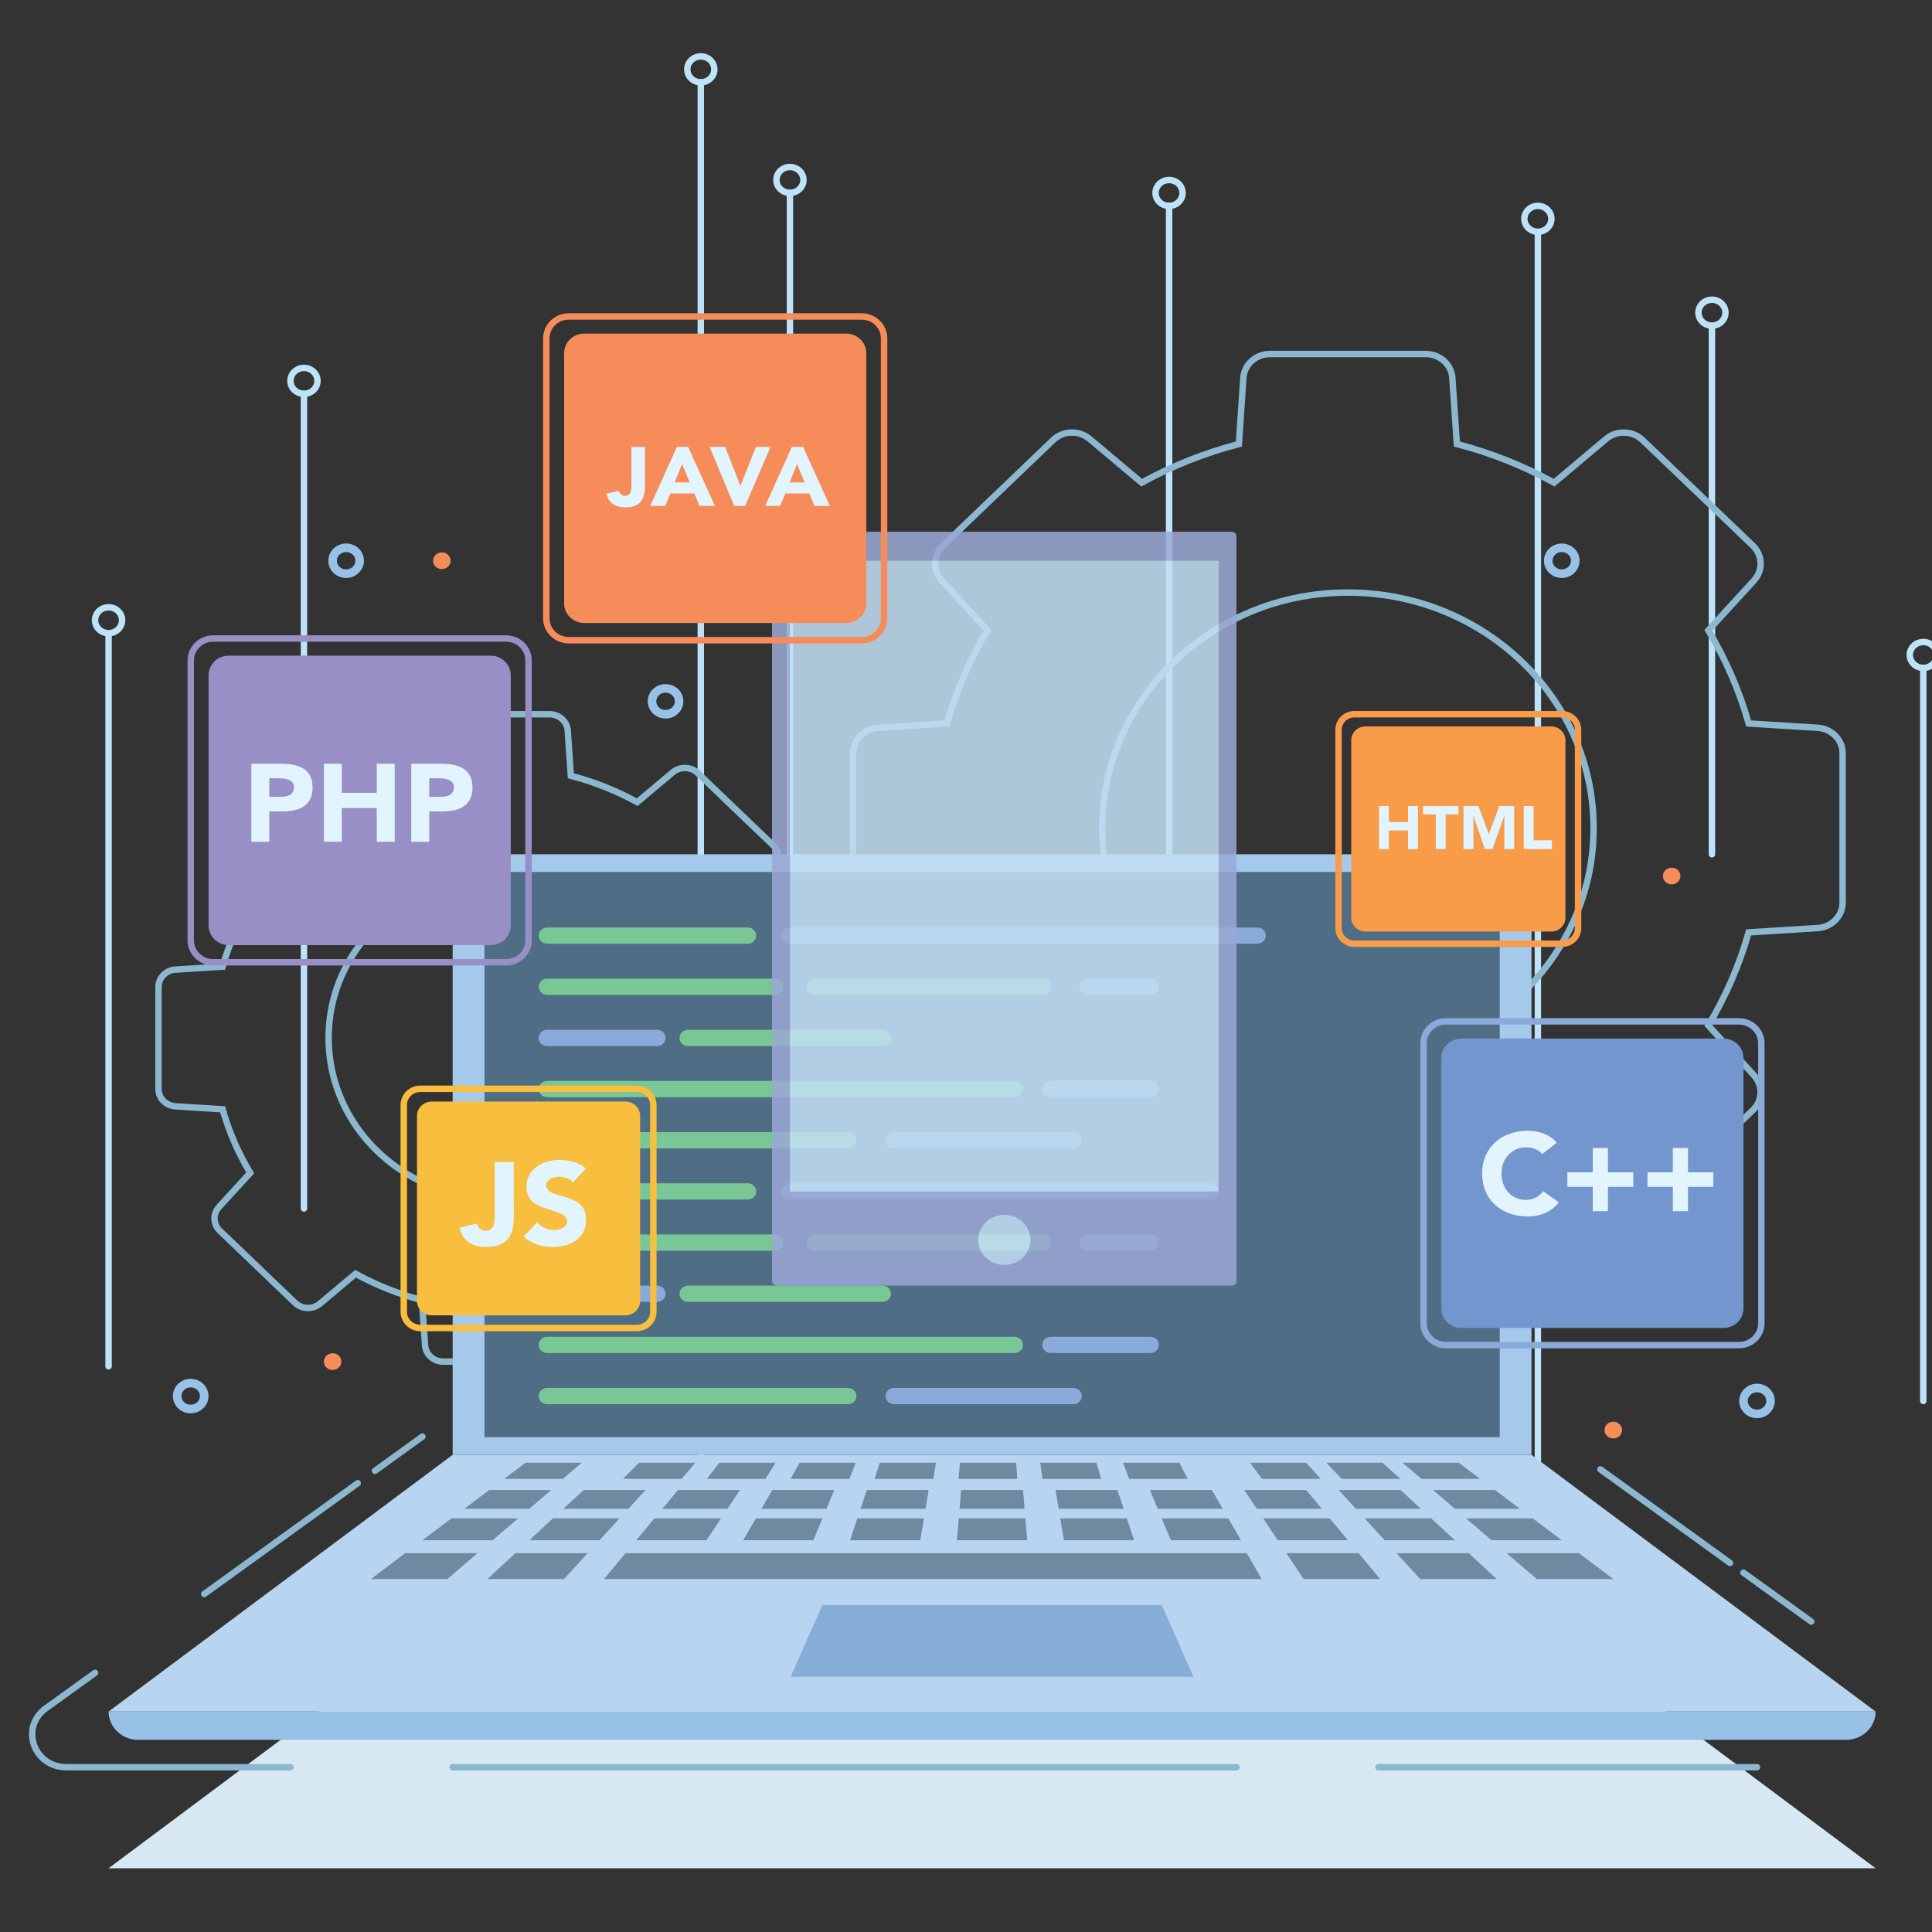 <?xml version="1.0" encoding="utf-8"?>
<!-- Generator: Adobe Illustrator 24.3.0, SVG Export Plug-In . SVG Version: 6.00 Build 0)  -->
<svg version="1.1" id="Layer_1" xmlns="http://www.w3.org/2000/svg" xmlns:xlink="http://www.w3.org/1999/xlink" x="0px" y="0px"
	 width="300px" height="300px" viewBox="0 0 300 300" enable-background="new 0 0 300 300" xml:space="preserve">
<rect x="0" y="0" width="300" height="300" fill="#333333" stroke="none"/>
<g>
	<g>
		
			<line fill="none" stroke="#BEE3F8" stroke-width="0.998" stroke-linecap="round" stroke-miterlimit="10" x1="108.82" y1="249.22" x2="108.82" y2="12.78"/>
		
			<line fill="none" stroke="#BEE3F8" stroke-width="0.998" stroke-linecap="round" stroke-miterlimit="10" x1="47.2" y1="187.65" x2="47.2" y2="61.15"/>
		
			<line fill="none" stroke="#BEE3F8" stroke-width="0.998" stroke-linecap="round" stroke-miterlimit="10" x1="122.66" y1="217.62" x2="122.66" y2="29.96"/>
		
			<line fill="none" stroke="#BEE3F8" stroke-width="0.998" stroke-linecap="round" stroke-miterlimit="10" x1="181.54" y1="217.62" x2="181.54" y2="31.97"/>
		
			<line fill="none" stroke="#BEE3F8" stroke-width="0.998" stroke-linecap="round" stroke-miterlimit="10" x1="238.8" y1="253.62" x2="238.8" y2="36.37"/>
		
			<ellipse fill="none" stroke="#BEE3F8" stroke-width="0.998" stroke-linecap="round" stroke-miterlimit="10" cx="47.2" cy="59.14" rx="2.1" ry="2.01"/>
		<path fill="none" stroke="#BEE3F8" stroke-width="0.998" stroke-linecap="round" stroke-miterlimit="10" d="M110.92,10.77
			c0,1.11-0.94,2.01-2.1,2.01s-2.1-0.9-2.1-2.01s0.94-2.01,2.1-2.01S110.92,9.66,110.92,10.77z"/>
		<path fill="none" stroke="#BEE3F8" stroke-width="0.998" stroke-linecap="round" stroke-miterlimit="10" d="M124.76,27.94
			c0,1.11-0.94,2.01-2.1,2.01s-2.1-0.9-2.1-2.01s0.94-2.01,2.1-2.01C123.82,25.94,124.76,26.83,124.76,27.94z"/>
		<path fill="none" stroke="#BEE3F8" stroke-width="0.998" stroke-linecap="round" stroke-miterlimit="10" d="M240.9,33.98
			c0,1.11-0.94,2.01-2.1,2.01c-1.16,0-2.1-0.9-2.1-2.01s0.94-2.01,2.1-2.01C239.96,31.97,240.9,32.87,240.9,33.98z"/>
		<g>
			
				<line fill="none" stroke="#BEE3F8" stroke-width="0.998" stroke-linecap="round" stroke-miterlimit="10" x1="265.83" y1="132.65" x2="265.83" y2="50.87"/>
			
				<ellipse fill="none" stroke="#BEE3F8" stroke-width="0.998" stroke-linecap="round" stroke-miterlimit="10" cx="265.83" cy="48.55" rx="2.1" ry="2.01"/>
		</g>
		<g>
			
				<line fill="none" stroke="#BEE3F8" stroke-width="0.998" stroke-linecap="round" stroke-miterlimit="10" x1="298.65" y1="217.54" x2="298.65" y2="104.02"/>
			<path fill="none" stroke="#BEE3F8" stroke-width="0.998" stroke-linecap="round" stroke-miterlimit="10" d="M300.75,101.7
				c0,1.11-0.94,2.01-2.1,2.01c-1.16,0-2.1-0.9-2.1-2.01s0.94-2.01,2.1-2.01C299.81,99.69,300.75,100.59,300.75,101.7z"/>
		</g>
		<g>
			
				<line fill="none" stroke="#BEE3F8" stroke-width="0.998" stroke-linecap="round" stroke-miterlimit="10" x1="16.86" y1="212.15" x2="16.86" y2="98.63"/>
			
				<ellipse fill="none" stroke="#BEE3F8" stroke-width="0.998" stroke-linecap="round" stroke-miterlimit="10" cx="16.86" cy="96.31" rx="2.1" ry="2.01"/>
		</g>
		<path fill="none" stroke="#BEE3F8" stroke-width="0.998" stroke-linecap="round" stroke-miterlimit="10" d="M183.63,29.96
			c0,1.11-0.94,2.01-2.1,2.01s-2.1-0.9-2.1-2.01s0.94-2.01,2.1-2.01S183.63,28.84,183.63,29.96z"/>
	</g>
	<g>
		<path fill="none" stroke="#8BB7CF" stroke-width="0.998" stroke-miterlimit="10" d="M286.12,140.15v-23.18
			c0-2.09-1.69-3.82-3.87-3.96l-10.72-0.67c-1.45-5.12-3.57-9.97-6.26-14.46l7.09-7.74c1.44-1.57,1.36-3.94-0.19-5.42l-17.11-16.39
			c-1.54-1.48-4.02-1.55-5.66-0.18l-8.08,6.8c-4.69-2.58-9.75-4.61-15.1-6l-0.7-10.27c-0.14-2.09-1.95-3.71-4.13-3.71H197.2
			c-2.18,0-3.99,1.62-4.13,3.71l-0.7,10.27c-5.34,1.39-10.4,3.42-15.1,6l-8.08-6.8c-1.64-1.38-4.12-1.3-5.66,0.18l-17.11,16.39
			c-1.54,1.48-1.62,3.85-0.19,5.42l7.09,7.74c-2.69,4.5-4.81,9.35-6.26,14.46l-10.72,0.67c-2.18,0.14-3.87,1.87-3.87,3.96v23.18
			c0,2.09,1.69,3.82,3.87,3.96l10.72,0.67c1.45,5.12,3.57,9.97,6.26,14.46l-7.09,7.74c-1.44,1.57-1.36,3.94,0.19,5.42l17.11,16.39
			c1.54,1.48,4.02,1.55,5.66,0.18l8.08-6.8c4.69,2.58,9.76,4.61,15.1,6l0.7,10.27c0.14,2.09,1.95,3.71,4.13,3.71h24.19
			c2.18,0,3.99-1.62,4.13-3.71l0.7-10.27c5.34-1.39,10.4-3.42,15.1-6l8.08,6.8c1.64,1.38,4.12,1.3,5.66-0.18l17.11-16.39
			c1.54-1.48,1.62-3.85,0.19-5.42l-7.09-7.74c2.69-4.5,4.81-9.35,6.26-14.46l10.72-0.67C284.43,143.97,286.12,142.24,286.12,140.15z
			 M213.2,164.92c-24.13,2.29-44.24-16.98-41.85-40.09c1.77-17.1,16.21-30.94,34.06-32.63c24.13-2.29,44.23,16.98,41.85,40.09
			C245.49,149.39,231.05,163.23,213.2,164.92z"/>
		<path fill="none" stroke="#8BB7CF" stroke-width="0.998" stroke-miterlimit="10" d="M129.55,169.09v-15.83
			c0-1.43-1.16-2.61-2.64-2.7l-7.32-0.46c-0.99-3.49-2.44-6.81-4.28-9.88l4.84-5.29c0.98-1.07,0.93-2.69-0.13-3.7l-11.68-11.19
			c-1.05-1.01-2.74-1.06-3.87-0.12l-5.52,4.64c-3.21-1.76-6.66-3.15-10.31-4.1l-0.48-7.02c-0.1-1.42-1.33-2.53-2.82-2.53H68.82
			c-1.49,0-2.73,1.11-2.82,2.53l-0.48,7.02c-3.65,0.95-7.1,2.34-10.31,4.1l-5.52-4.64c-1.12-0.94-2.81-0.89-3.87,0.12l-11.68,11.19
			c-1.05,1.01-1.11,2.63-0.13,3.7l4.84,5.29c-1.84,3.07-3.29,6.38-4.28,9.88l-7.32,0.46c-1.49,0.09-2.64,1.28-2.64,2.7v15.83
			c0,1.43,1.16,2.61,2.64,2.7l7.32,0.46c0.99,3.49,2.44,6.81,4.28,9.88l-4.84,5.29c-0.98,1.07-0.93,2.69,0.13,3.7l11.68,11.19
			c1.05,1.01,2.74,1.06,3.87,0.12l5.52-4.64c3.21,1.76,6.66,3.15,10.31,4.1L66,208.9c0.1,1.42,1.33,2.53,2.82,2.53h16.52
			c1.49,0,2.73-1.11,2.82-2.53l0.48-7.02c3.65-0.95,7.1-2.34,10.31-4.1l5.52,4.64c1.12,0.94,2.81,0.89,3.87-0.12l11.68-11.19
			c1.05-1.01,1.11-2.63,0.13-3.7l-4.84-5.29c1.84-3.07,3.29-6.38,4.28-9.88l7.32-0.46C128.39,171.69,129.55,170.51,129.55,169.09z
			 M79.74,186c-16.48,1.56-30.21-11.59-28.58-27.38c1.21-11.68,11.07-21.13,23.26-22.29c16.48-1.56,30.21,11.59,28.58,27.38
			C101.8,175.4,91.93,184.85,79.74,186z"/>
	</g>
	<polygon fill="#D7E8F2" points="291.24,290.1 16.86,290.1 70.29,250.23 237.81,250.23 	"/>
	<g>
		<rect x="70.29" y="132.65" fill="#A5C9EB" width="167.52" height="93.25"/>
		<g>
			<g>
				<rect x="75.23" y="135.4" fill="#4F6E85" width="157.65" height="87.76"/>
				<g>
					<g>
						<path fill="#7AC796" d="M120.31,154.49H84.96c-0.72,0-1.31-0.57-1.31-1.26l0,0c0-0.69,0.59-1.26,1.31-1.26h35.36
							c0.72,0,1.31,0.57,1.31,1.26l0,0C121.63,153.92,121.03,154.49,120.31,154.49z"/>
						<path fill="#7AC796" d="M161.91,154.49h-35.36c-0.72,0-1.31-0.57-1.31-1.26l0,0c0-0.69,0.59-1.26,1.31-1.26h35.36
							c0.72,0,1.31,0.57,1.31,1.26l0,0C163.22,153.92,162.63,154.49,161.91,154.49z"/>
						<path fill="#8AABDA" d="M178.64,154.49h-9.7c-0.72,0-1.31-0.57-1.31-1.26l0,0c0-0.69,0.59-1.26,1.31-1.26h9.7
							c0.72,0,1.31,0.57,1.31,1.26l0,0C179.95,153.92,179.36,154.49,178.64,154.49z"/>
					</g>
					<g>
						<path fill="#7AC796" d="M131.66,178.32H84.96c-0.72,0-1.31-0.57-1.31-1.26l0,0c0-0.69,0.59-1.26,1.31-1.26h46.71
							c0.72,0,1.31,0.57,1.31,1.26l0,0C132.98,177.75,132.39,178.32,131.66,178.32z"/>
						<path fill="#8AABDA" d="M166.67,178.32h-27.85c-0.72,0-1.31-0.57-1.31-1.26l0,0c0-0.69,0.59-1.26,1.31-1.26h27.85
							c0.72,0,1.31,0.57,1.31,1.26l0,0C167.98,177.75,167.39,178.32,166.67,178.32z"/>
					</g>
					<g>
						<path fill="#8AABDA" d="M102.04,162.43H84.95c-0.72,0-1.31-0.57-1.31-1.26l0,0c0-0.69,0.59-1.26,1.31-1.26h17.09
							c0.72,0,1.31,0.57,1.31,1.26l0,0C103.35,161.86,102.76,162.43,102.04,162.43z"/>
						<path fill="#7AC796" d="M137.04,162.43h-30.21c-0.72,0-1.31-0.57-1.31-1.26l0,0c0-0.69,0.59-1.26,1.31-1.26h30.21
							c0.72,0,1.31,0.57,1.31,1.26l0,0C138.36,161.86,137.77,162.43,137.04,162.43z"/>
					</g>
					<g>
						<path fill="#7AC796" d="M116.1,146.54H84.96c-0.72,0-1.31-0.57-1.31-1.26l0,0c0-0.69,0.59-1.26,1.31-1.26h31.15
							c0.72,0,1.31,0.57,1.31,1.26l0,0C117.42,145.97,116.83,146.54,116.1,146.54z"/>
						<path fill="#8AABDA" d="M195.24,146.54h-72.58c-0.72,0-1.31-0.57-1.31-1.26l0,0c0-0.69,0.59-1.26,1.31-1.26h72.58
							c0.72,0,1.31,0.57,1.31,1.26l0,0C196.55,145.97,195.96,146.54,195.24,146.54z"/>
					</g>
					<g>
						<path fill="#8AABDA" d="M178.64,170.37h-15.49c-0.72,0-1.31-0.57-1.31-1.26l0,0c0-0.69,0.59-1.26,1.31-1.26h15.49
							c0.72,0,1.31,0.57,1.31,1.26l0,0C179.95,169.81,179.36,170.37,178.64,170.37z"/>
						<path fill="#7AC796" d="M157.54,170.37H84.96c-0.72,0-1.31-0.57-1.31-1.26l0,0c0-0.69,0.59-1.26,1.31-1.26h72.58
							c0.72,0,1.31,0.57,1.31,1.26l0,0C158.85,169.81,158.26,170.37,157.54,170.37z"/>
					</g>
					<g>
						<path fill="#7AC796" d="M120.31,194.21H84.96c-0.72,0-1.31-0.57-1.31-1.26l0,0c0-0.69,0.59-1.26,1.31-1.26h35.36
							c0.72,0,1.31,0.57,1.31,1.26l0,0C121.63,193.64,121.03,194.21,120.31,194.21z"/>
						<path fill="#7AC796" d="M161.91,194.21h-35.36c-0.72,0-1.31-0.57-1.31-1.26l0,0c0-0.69,0.59-1.26,1.31-1.26h35.36
							c0.72,0,1.31,0.57,1.31,1.26l0,0C163.22,193.64,162.63,194.21,161.91,194.21z"/>
						<path fill="#8AABDA" d="M178.64,194.21h-9.7c-0.72,0-1.31-0.57-1.31-1.26l0,0c0-0.69,0.59-1.26,1.31-1.26h9.7
							c0.72,0,1.31,0.57,1.31,1.26l0,0C179.95,193.64,179.36,194.21,178.64,194.21z"/>
					</g>
					<g>
						<path fill="#7AC796" d="M131.66,218.04H84.96c-0.72,0-1.31-0.57-1.31-1.26l0,0c0-0.69,0.59-1.26,1.31-1.26h46.71
							c0.72,0,1.31,0.57,1.31,1.26l0,0C132.98,217.48,132.39,218.04,131.66,218.04z"/>
						<path fill="#8AABDA" d="M166.67,218.04h-27.85c-0.72,0-1.31-0.57-1.31-1.26l0,0c0-0.69,0.59-1.26,1.31-1.26h27.85
							c0.72,0,1.31,0.57,1.31,1.26l0,0C167.98,217.48,167.39,218.04,166.67,218.04z"/>
					</g>
					<g>
						<path fill="#8AABDA" d="M102.04,202.15H84.95c-0.72,0-1.31-0.57-1.31-1.26l0,0c0-0.69,0.59-1.26,1.31-1.26h17.09
							c0.72,0,1.31,0.57,1.31,1.26l0,0C103.35,201.59,102.76,202.15,102.04,202.15z"/>
						<path fill="#7AC796" d="M137.04,202.15h-30.21c-0.72,0-1.31-0.57-1.31-1.26l0,0c0-0.69,0.59-1.26,1.31-1.26h30.21
							c0.72,0,1.31,0.57,1.31,1.26l0,0C138.36,201.59,137.77,202.15,137.04,202.15z"/>
					</g>
					<g>
						<path fill="#7AC796" d="M116.1,186.26H84.96c-0.72,0-1.31-0.57-1.31-1.26l0,0c0-0.69,0.59-1.26,1.31-1.26h31.15
							c0.72,0,1.31,0.57,1.31,1.26l0,0C117.42,185.7,116.83,186.26,116.1,186.26z"/>
						<path fill="#8AABDA" d="M187.92,186.26h-65.27c-0.72,0-1.31-0.57-1.31-1.26l0,0c0-0.69,0.59-1.26,1.31-1.26h65.27
							c0.72,0,1.31,0.57,1.31,1.26l0,0C189.23,185.7,188.64,186.26,187.92,186.26z"/>
					</g>
					<g>
						<path fill="#8AABDA" d="M178.64,210.1h-15.49c-0.72,0-1.31-0.57-1.31-1.26l0,0c0-0.69,0.59-1.26,1.31-1.26h15.49
							c0.72,0,1.31,0.57,1.31,1.26l0,0C179.95,209.53,179.36,210.1,178.64,210.1z"/>
						<path fill="#7AC796" d="M157.54,210.1H84.96c-0.72,0-1.31-0.57-1.31-1.26l0,0c0-0.69,0.59-1.26,1.31-1.26h72.58
							c0.72,0,1.31,0.57,1.31,1.26l0,0C158.85,209.53,158.26,210.1,157.54,210.1z"/>
					</g>
				</g>
			</g>
			<polygon fill="#B7D4F0" points="291.24,265.77 16.86,265.77 70.29,225.9 237.81,225.9 			"/>
			<g>
				
					<line fill="none" stroke="#8BB7CF" stroke-width="0.998" stroke-linecap="round" stroke-miterlimit="10" x1="58.22" y1="228.39" x2="65.59" y2="223.07"/>
				
					<line fill="none" stroke="#8BB7CF" stroke-width="0.998" stroke-linecap="round" stroke-miterlimit="10" x1="31.71" y1="247.52" x2="55.55" y2="230.31"/>
				<path fill="none" stroke="#8BB7CF" stroke-width="0.998" stroke-linecap="round" stroke-miterlimit="10" d="M45.1,274.41H10.31
					c-5.09,0-7.26-6.2-3.19-9.14l7.64-5.51"/>
				
					<line fill="none" stroke="#8BB7CF" stroke-width="0.998" stroke-linecap="round" stroke-miterlimit="10" x1="192.01" y1="274.41" x2="70.29" y2="274.41"/>
				
					<line fill="none" stroke="#8BB7CF" stroke-width="0.998" stroke-linecap="round" stroke-miterlimit="10" x1="272.83" y1="274.41" x2="214.04" y2="274.41"/>
				
					<line fill="none" stroke="#8BB7CF" stroke-width="0.998" stroke-linecap="round" stroke-miterlimit="10" x1="270.72" y1="244.2" x2="281.25" y2="251.8"/>
				
					<line fill="none" stroke="#8BB7CF" stroke-width="0.998" stroke-linecap="round" stroke-miterlimit="10" x1="248.5" y1="228.16" x2="268.64" y2="242.69"/>
			</g>
			<g>
				<polygon fill="#6E89A0" points="87.39,229.64 78.27,229.64 81.59,227.14 90.31,227.14 				"/>
				<polygon fill="#6E89A0" points="82.18,234.29 72.08,234.29 75.96,231.37 85.58,231.37 				"/>
				<polygon fill="#6E89A0" points="97.56,234.29 87.47,234.29 90.62,231.37 100.24,231.37 				"/>
				<polygon fill="#6E89A0" points="112.95,234.29 102.85,234.29 105.27,231.37 114.89,231.37 				"/>
				<polygon fill="#6E89A0" points="128.33,234.29 118.23,234.29 119.93,231.37 129.55,231.37 				"/>
				<polygon fill="#6E89A0" points="143.72,234.29 133.62,234.29 134.59,231.37 144.2,231.37 				"/>
				<polygon fill="#6E89A0" points="159.1,234.29 149,234.29 149.24,231.37 158.86,231.37 				"/>
				<polygon fill="#6E89A0" points="174.48,234.29 164.39,234.29 163.9,231.37 173.52,231.37 				"/>
				<polygon fill="#6E89A0" points="189.87,234.29 179.77,234.29 178.55,231.37 188.17,231.37 				"/>
				<polygon fill="#6E89A0" points="205.25,234.29 195.16,234.29 193.21,231.37 202.83,231.37 				"/>
				<polygon fill="#6E89A0" points="220.63,234.29 210.54,234.29 207.87,231.37 217.48,231.37 				"/>
				<polygon fill="#6E89A0" points="236.02,234.29 225.93,234.29 222.52,231.37 232.14,231.37 				"/>
				<polygon fill="#6E89A0" points="76.49,239.17 65.59,239.17 70.09,235.78 80.44,235.78 				"/>
				<polygon fill="#6E89A0" points="93.09,239.17 82.2,239.17 85.85,235.78 96.19,235.78 				"/>
				<polygon fill="#6E89A0" points="109.69,239.17 98.8,239.17 101.61,235.78 111.95,235.78 				"/>
				<polygon fill="#6E89A0" points="126.29,239.17 115.4,239.17 117.37,235.78 127.71,235.78 				"/>
				<polygon fill="#6E89A0" points="142.9,239.17 132,239.17 133.12,235.78 143.46,235.78 				"/>
				<polygon fill="#6E89A0" points="159.5,239.17 148.6,239.17 148.88,235.78 159.22,235.78 				"/>
				<polygon fill="#6E89A0" points="176.1,239.17 165.21,239.17 164.64,235.78 174.98,235.78 				"/>
				<polygon fill="#6E89A0" points="192.7,239.17 181.81,239.17 180.39,235.78 190.74,235.78 				"/>
				<polygon fill="#6E89A0" points="209.3,239.17 198.41,239.17 196.15,235.78 206.49,235.78 				"/>
				<polygon fill="#6E89A0" points="225.91,239.17 215.01,239.17 211.91,235.78 222.25,235.78 				"/>
				<polygon fill="#6E89A0" points="242.51,239.17 231.61,239.17 227.66,235.78 238.01,235.78 				"/>
				<polygon fill="#6E89A0" points="69.47,245.19 57.59,245.19 62.92,241.18 74.14,241.18 				"/>
				<polygon fill="#6E89A0" points="87.58,245.19 75.7,245.19 80.02,241.18 91.25,241.18 				"/>
				<polygon fill="#6E89A0" points="195.91,245.19 93.8,245.19 97.13,241.18 193.6,241.18 				"/>
				<polygon fill="#6E89A0" points="214.3,245.19 202.42,245.19 199.75,241.18 210.97,241.18 				"/>
				<polygon fill="#6E89A0" points="232.4,245.19 220.53,245.19 216.85,241.18 228.08,241.18 				"/>
				<polygon fill="#6E89A0" points="250.51,245.19 238.63,245.19 233.96,241.18 245.18,241.18 				"/>
				<polygon fill="#6E89A0" points="105.84,229.64 96.72,229.64 99.24,227.14 107.96,227.14 				"/>
				<polygon fill="#6E89A0" points="118.87,229.64 109.75,229.64 111.7,227.14 120.42,227.14 				"/>
				<polygon fill="#6E89A0" points="131.9,229.64 122.78,229.64 124.16,227.14 132.87,227.14 				"/>
				<polygon fill="#6E89A0" points="144.93,229.64 135.81,229.64 136.61,227.14 145.33,227.14 				"/>
				<polygon fill="#6E89A0" points="157.96,229.64 148.84,229.64 149.07,227.14 157.79,227.14 				"/>
				<polygon fill="#6E89A0" points="170.99,229.64 161.87,229.64 161.53,227.14 170.25,227.14 				"/>
				<polygon fill="#6E89A0" points="184.45,229.64 175.33,229.64 174.4,227.14 183.12,227.14 				"/>
				<polygon fill="#6E89A0" points="205.08,229.64 195.96,229.64 194.12,227.14 202.84,227.14 				"/>
				<polygon fill="#6E89A0" points="217.46,229.64 208.34,229.64 205.95,227.14 214.67,227.14 				"/>
				<polygon fill="#6E89A0" points="229.83,229.64 220.72,229.64 217.79,227.14 226.51,227.14 				"/>
				<polygon fill="#86AED6" points="185.33,260.37 122.77,260.37 127.71,249.22 180.39,249.22 				"/>
			</g>
			<path fill="#98C1E7" d="M286.66,270.16H21.44c-2.53,0-4.58-1.97-4.58-4.39l0,0h274.39l0,0
				C291.24,268.2,289.19,270.16,286.66,270.16z"/>
		</g>
	</g>
	<g opacity="0.85">
		<path fill="#9AA8D5" d="M191.27,199.63h-70.66c-0.41,0-0.73-0.32-0.73-0.71V83.28c0-0.4,0.33-0.71,0.73-0.71h70.66
			c0.41,0,0.73,0.32,0.73,0.71v115.64C192.01,199.31,191.68,199.63,191.27,199.63z"/>
		<rect x="122.66" y="87.07" fill="#C2DFF5" width="66.57" height="97.94"/>
		<ellipse fill="#C2DFF5" cx="155.95" cy="192.53" rx="4.06" ry="3.89"/>
	</g>
	<g>
		<path fill="#978FC5" d="M76.18,146.76H35.51c-1.72,0-3.12-1.36-3.12-3.04v-38.87c0-1.68,1.4-3.04,3.12-3.04h40.68
			c1.72,0,3.12,1.36,3.12,3.04v38.87C79.3,145.4,77.9,146.76,76.18,146.76z"/>
		<path fill="none" stroke="#978FC5" stroke-width="0.998" stroke-miterlimit="10" d="M78.59,149.42H33.1
			c-1.92,0-3.48-1.52-3.48-3.4v-43.47c0-1.88,1.56-3.4,3.48-3.4h45.49c1.92,0,3.48,1.52,3.48,3.4v43.47
			C82.08,147.9,80.52,149.42,78.59,149.42z"/>
		<g>
			<path fill="#E2F4FD" d="M39.03,118.59h4.7c2.63,0,4.81,0.8,4.81,3.68c0,2.84-2.02,3.72-4.68,3.72h-2.04v4.73h-2.79L39.03,118.59
				L39.03,118.59z M41.82,123.73h1.86c0.98,0,1.97-0.33,1.97-1.46c0-1.25-1.32-1.42-2.4-1.42h-1.43L41.82,123.73L41.82,123.73z"/>
			<path fill="#E2F4FD" d="M50.29,118.59h2.79v4.52h5.42v-4.52h2.79v12.12H58.5v-5.24h-5.42v5.24h-2.79V118.59z"/>
			<path fill="#E2F4FD" d="M63.86,118.59h4.7c2.63,0,4.81,0.8,4.81,3.68c0,2.84-2.02,3.72-4.68,3.72h-2.04v4.73h-2.79L63.86,118.59
				L63.86,118.59z M66.65,123.73h1.86c0.98,0,1.97-0.33,1.97-1.46c0-1.25-1.32-1.42-2.4-1.42h-1.43L66.65,123.73L66.65,123.73z"/>
		</g>
	</g>
	<g>
		<path fill="#7296CD" d="M267.61,206.21h-40.68c-1.72,0-3.12-1.36-3.12-3.04v-38.87c0-1.68,1.4-3.04,3.12-3.04h40.68
			c1.72,0,3.12,1.36,3.12,3.04v38.87C270.73,204.86,269.33,206.21,267.61,206.21z"/>
		<path fill="none" stroke="#8AABDA" stroke-width="0.998" stroke-miterlimit="10" d="M270.02,208.87h-45.49
			c-1.92,0-3.48-1.52-3.48-3.4v-43.47c0-1.88,1.56-3.4,3.48-3.4h45.49c1.92,0,3.48,1.52,3.48,3.4v43.47
			C273.51,207.35,271.95,208.87,270.02,208.87z"/>
		<g>
			<path fill="#E2F4FD" d="M239.48,179.2c-0.58-0.66-1.42-1.04-2.5-1.04c-2.21,0-3.83,1.72-3.83,4.08s1.62,4.08,3.74,4.08
				c1.18,0,2.13-0.5,2.73-1.36l2.43,1.74c-1.1,1.5-2.97,2.2-4.78,2.2c-4.13,0-7.13-2.6-7.13-6.66s3.01-6.66,7.13-6.66
				c1.48,0,3.34,0.48,4.46,1.86L239.48,179.2z"/>
			<path fill="#E2F4FD" d="M243.38,182.03h3.94v-3.78h2.36v3.78h3.94v2.26h-3.94v3.78h-2.36v-3.78h-3.94L243.38,182.03
				L243.38,182.03z"/>
			<path fill="#E2F4FD" d="M255.82,182.03h3.94v-3.78h2.35v3.78h3.94v2.26h-3.94v3.78h-2.35v-3.78h-3.94V182.03z"/>
		</g>
	</g>
	<g>
		<path fill="#F89C4A" d="M240.87,144.65h-28.84c-1.22,0-2.21-0.96-2.21-2.15v-27.55c0-1.19,0.99-2.15,2.21-2.15h28.84
			c1.22,0,2.21,0.96,2.21,2.15v27.55C243.07,143.69,242.09,144.65,240.87,144.65z"/>
		<path fill="none" stroke="#F89C4A" stroke-width="0.998" stroke-miterlimit="10" d="M242.57,146.54h-32.25
			c-1.36,0-2.47-1.08-2.47-2.41v-30.82c0-1.33,1.11-2.41,2.47-2.41h32.25c1.36,0,2.47,1.08,2.47,2.41v30.82
			C245.04,145.46,243.94,146.54,242.57,146.54z"/>
		<g>
			<path fill="#E2F4FD" d="M214.13,125.16h1.53v2.49h2.98v-2.49h1.54v6.68h-1.54v-2.89h-2.98v2.89h-1.53V125.16z"/>
			<path fill="#E2F4FD" d="M222.95,126.46h-1.99v-1.3h5.51v1.3h-1.99v5.37h-1.54L222.95,126.46L222.95,126.46z"/>
			<path fill="#E2F4FD" d="M227.25,125.16h2.32l1.61,4.36h0.02l1.61-4.36h2.31v6.68h-1.53v-5.12h-0.02l-1.83,5.12h-1.17l-1.76-5.12
				h-0.02v5.12h-1.54L227.25,125.16L227.25,125.16z"/>
			<path fill="#E2F4FD" d="M236.61,125.16h1.53v5.32h2.85v1.36h-4.38V125.16z"/>
		</g>
	</g>
	<g>
		<path fill="#F68C59" d="M131.39,96.74H90.72c-1.72,0-3.12-1.36-3.12-3.04V54.84c0-1.68,1.4-3.04,3.12-3.04h40.68
			c1.72,0,3.12,1.36,3.12,3.04v38.87C134.5,95.39,133.11,96.74,131.39,96.74z"/>
		<path fill="none" stroke="#F68C59" stroke-width="0.998" stroke-miterlimit="10" d="M133.8,99.41H88.31
			c-1.92,0-3.48-1.52-3.48-3.4V52.54c0-1.88,1.56-3.4,3.48-3.4h45.49c1.92,0,3.48,1.52,3.48,3.4v43.47
			C137.28,97.89,135.72,99.41,133.8,99.41z"/>
		<g>
			<path fill="#E2F4FD" d="M100.15,75.49c0,1.69-0.46,3.3-3.05,3.3c-1.51,0-2.62-0.67-2.93-2.14l1.93-0.45
				c0.05,0.44,0.49,0.8,0.95,0.8c0.99,0,1-1.05,1-1.73V69.4h2.11L100.15,75.49L100.15,75.49z"/>
			<path fill="#E2F4FD" d="M105.11,69.39h1.74l4.16,9.17h-2.38l-0.82-1.94h-3.72l-0.8,1.94h-2.32L105.11,69.39z M105.92,72.06
				l-1.16,2.85h2.34L105.92,72.06z"/>
			<path fill="#E2F4FD" d="M110.19,69.39h2.4l2.37,6.01h0.03l2.4-6.01h2.26l-3.95,9.17h-1.69L110.19,69.39z"/>
			<path fill="#E2F4FD" d="M122.96,69.39h1.74l4.16,9.17h-2.38l-0.82-1.94h-3.72l-0.8,1.94h-2.32L122.96,69.39z M123.77,72.06
				l-1.16,2.85h2.34L123.77,72.06z"/>
		</g>
	</g>
	<g>
		<path fill="#F8BE3D" d="M97.1,204.25H67.05c-1.27,0-2.3-1-2.3-2.24v-28.72c0-1.24,1.03-2.24,2.3-2.24H97.1c1.27,0,2.3,1,2.3,2.24
			V202C99.4,203.24,98.37,204.25,97.1,204.25z"/>
		<path fill="none" stroke="#F8BE3D" stroke-width="0.998" stroke-miterlimit="10" d="M98.88,206.21H65.27
			c-1.42,0-2.57-1.12-2.57-2.51v-32.12c0-1.39,1.15-2.51,2.57-2.51h33.61c1.42,0,2.57,1.12,2.57,2.51v32.12
			C101.46,205.09,100.3,206.21,98.88,206.21z"/>
		<g>
			<path fill="#E2F4FD" d="M79.78,189c0,2.38-0.65,4.63-4.29,4.63c-2.12,0-3.68-0.95-4.12-3l2.71-0.63
				c0.08,0.62,0.68,1.13,1.33,1.13c1.38,0,1.4-1.47,1.4-2.44v-8.25h2.96L79.78,189L79.78,189z"/>
			<path fill="#E2F4FD" d="M88.96,183.58c-0.47-0.58-1.42-0.85-2.14-0.85c-0.83,0-1.99,0.36-1.99,1.33c0,2.34,6.18,0.84,6.18,5.34
				c0,2.87-2.41,4.23-5.18,4.23c-1.73,0-3.24-0.49-4.51-1.62l2.1-2.22c0.61,0.76,1.59,1.22,2.58,1.22c0.97,0,2.05-0.44,2.05-1.34
				c0-2.36-6.3-1.09-6.3-5.38c0-2.74,2.49-4.18,5.12-4.18c1.52,0,2.98,0.38,4.12,1.34L88.96,183.58z"/>
		</g>
	</g>
	<ellipse fill="none" stroke="#98C1E7" stroke-width="1.331" stroke-miterlimit="10" cx="272.83" cy="217.54" rx="2.1" ry="2.01"/>
	<path fill="none" stroke="#98C1E7" stroke-width="1.331" stroke-miterlimit="10" d="M244.61,87.07c0,1.11-0.94,2.01-2.1,2.01
		s-2.1-0.9-2.1-2.01s0.94-2.01,2.1-2.01C243.66,85.06,244.61,85.96,244.61,87.07z"/>
	<path fill="#F68C59" d="M260.94,136.03c0,0.72-0.61,1.3-1.36,1.3s-1.36-0.58-1.36-1.3c0-0.72,0.61-1.3,1.36-1.3
		C260.33,134.73,260.94,135.31,260.94,136.03z"/>
	<path fill="#F68C59" d="M53.01,211.43c0,0.72-0.61,1.3-1.36,1.3s-1.36-0.58-1.36-1.3c0-0.72,0.61-1.3,1.36-1.3
		C52.4,210.13,53.01,210.71,53.01,211.43z"/>
	<path fill="#F68C59" d="M69.97,87.07c0,0.72-0.61,1.3-1.36,1.3c-0.75,0-1.36-0.58-1.36-1.3s0.61-1.3,1.36-1.3
		C69.36,85.76,69.97,86.35,69.97,87.07z"/>
	<path fill="#F68C59" d="M251.87,222.06c0,0.72-0.61,1.3-1.36,1.3s-1.36-0.58-1.36-1.3c0-0.72,0.61-1.3,1.36-1.3
		C251.26,220.76,251.87,221.34,251.87,222.06z"/>
	<path fill="none" stroke="#98C1E7" stroke-width="1.331" stroke-miterlimit="10" d="M105.45,108.9c0,1.11-0.94,2.01-2.1,2.01
		s-2.1-0.9-2.1-2.01s0.94-2.01,2.1-2.01C104.51,106.89,105.45,107.79,105.45,108.9z"/>
	<path fill="none" stroke="#98C1E7" stroke-width="1.331" stroke-miterlimit="10" d="M31.71,216.78c0,1.11-0.94,2.01-2.1,2.01
		s-2.1-0.9-2.1-2.01s0.94-2.01,2.1-2.01S31.71,215.67,31.71,216.78z"/>
	<path fill="none" stroke="#98C1E7" stroke-width="1.331" stroke-miterlimit="10" d="M55.85,87.07c0,1.11-0.94,2.01-2.1,2.01
		s-2.1-0.9-2.1-2.01s0.94-2.01,2.1-2.01C54.91,85.06,55.85,85.96,55.85,87.07z"/>
</g>
</svg>
